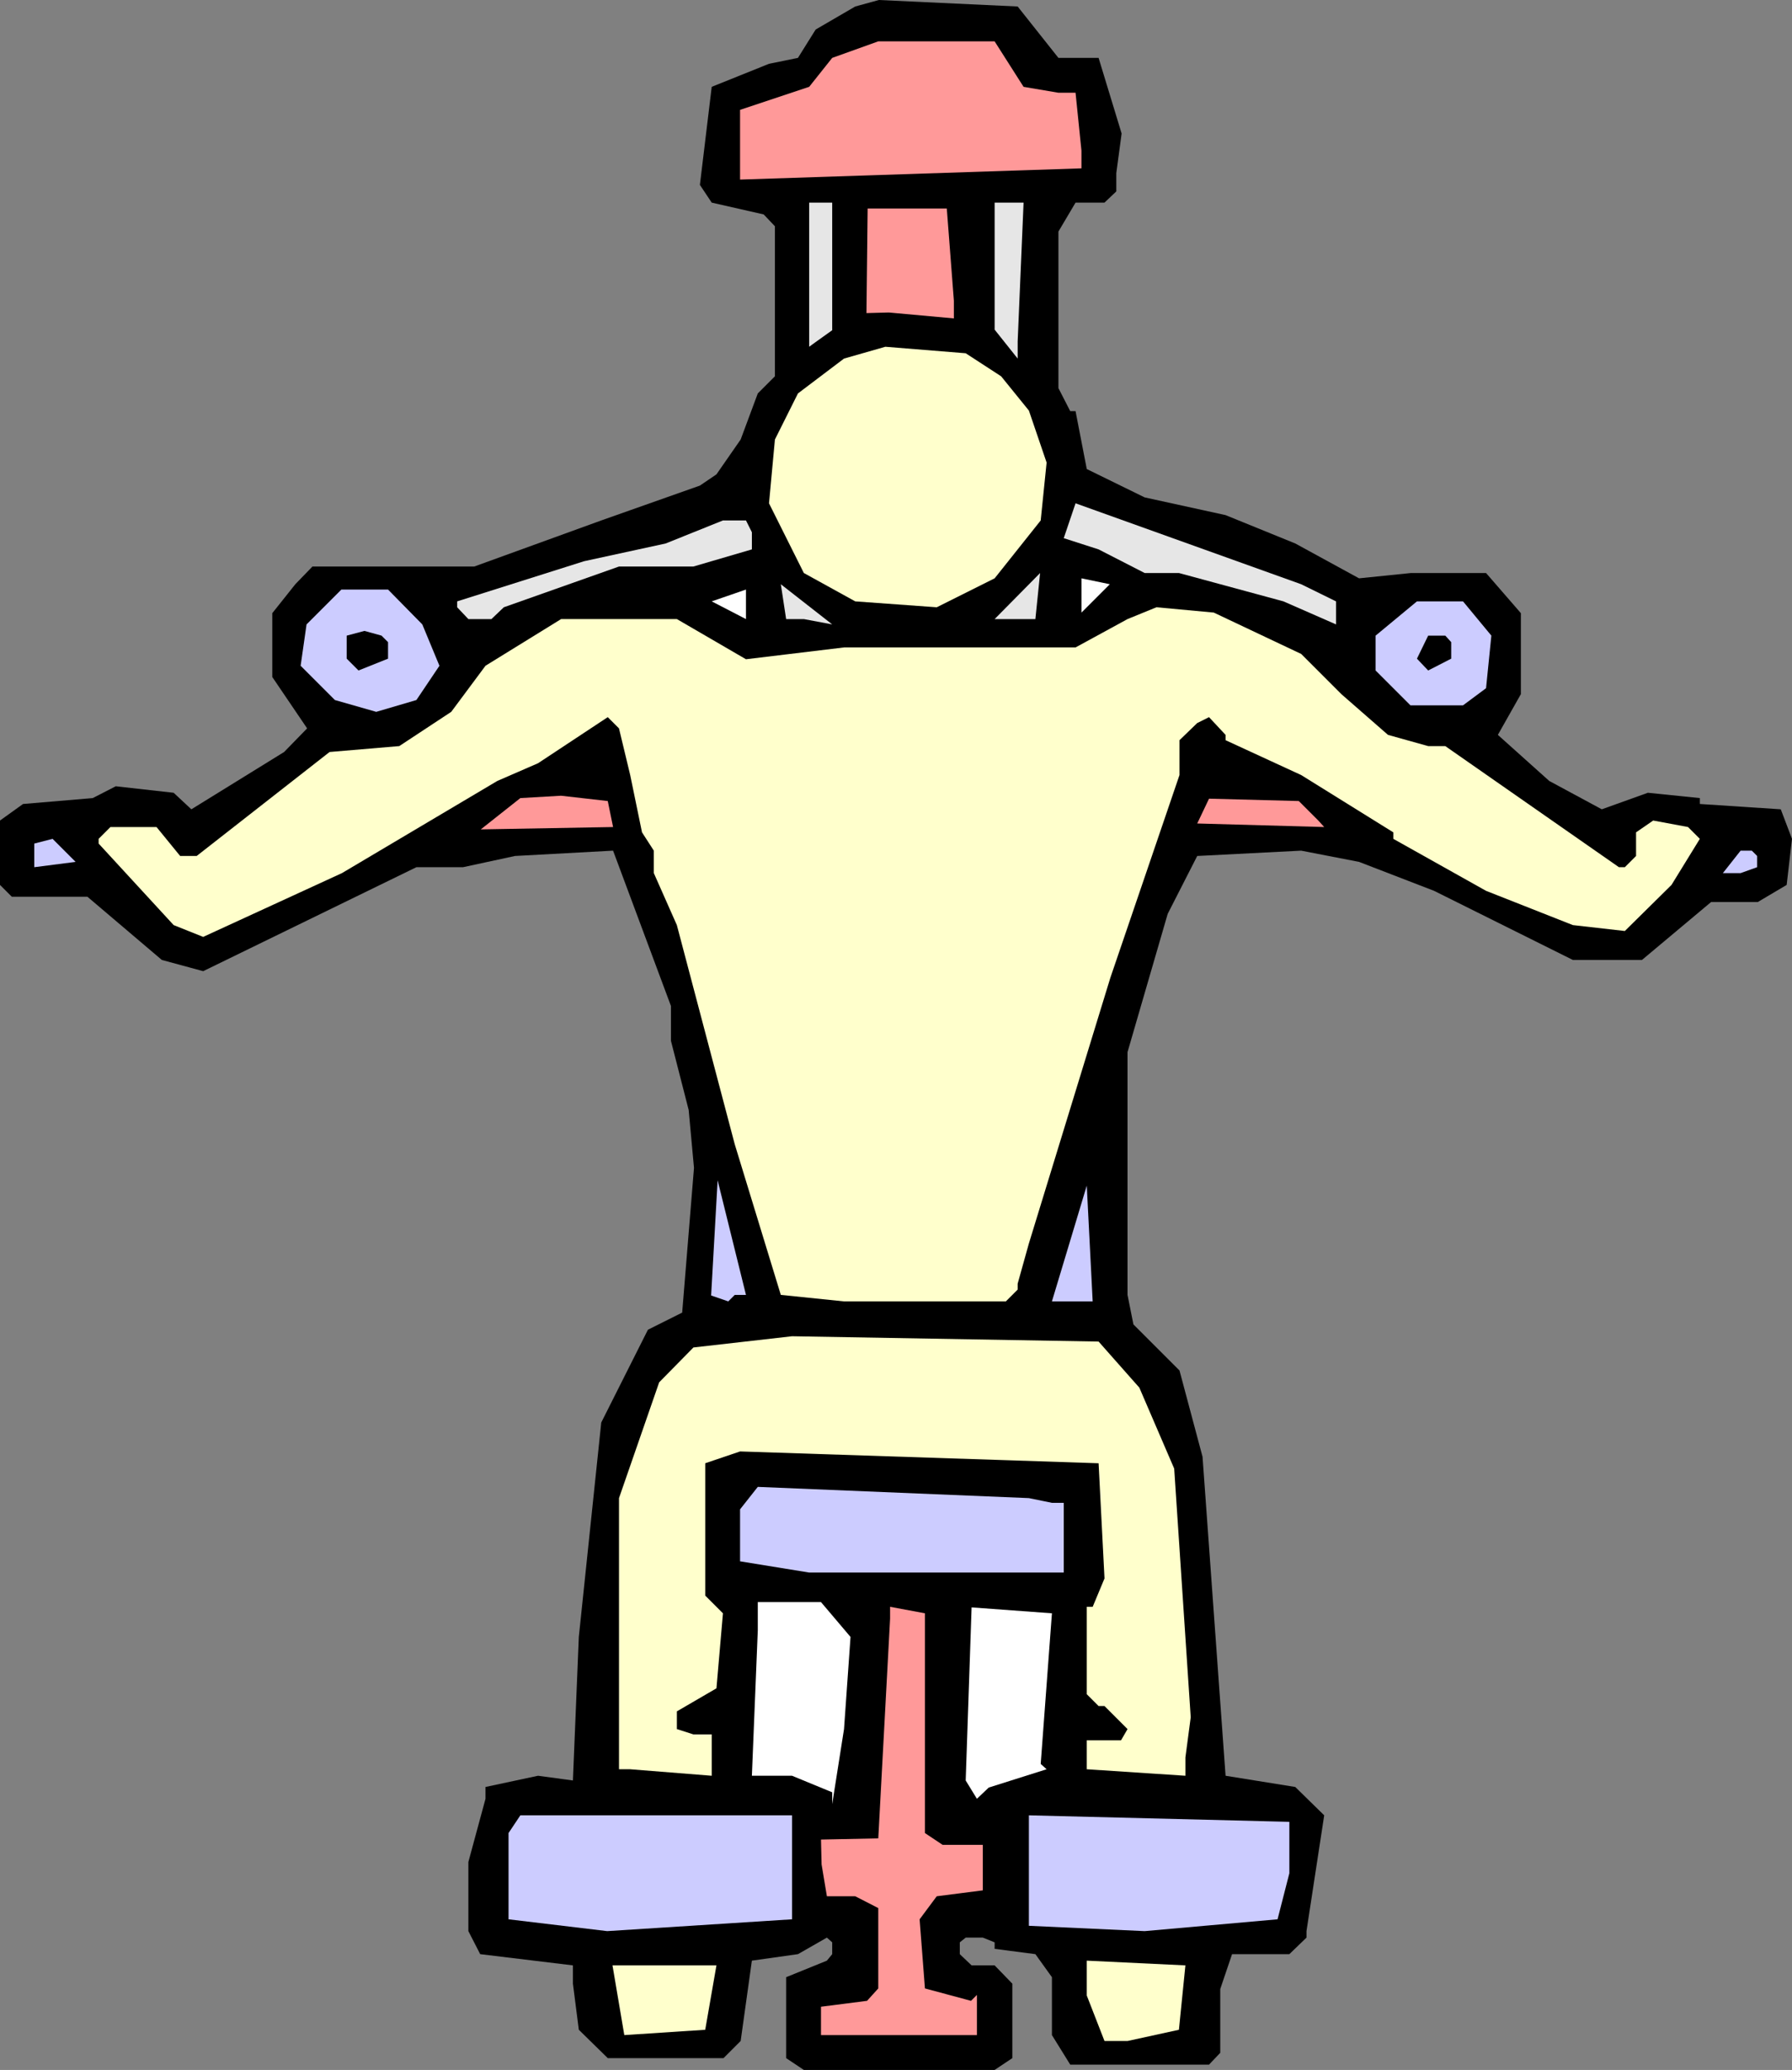 <?xml version="1.0" encoding="UTF-8" standalone="no"?>
<svg
   version="1.0"
   width="129.724mm"
   height="149.801mm"
   id="svg32"
   sodipodi:docname="Shoulders 33.wmf"
   xmlns:inkscape="http://www.inkscape.org/namespaces/inkscape"
   xmlns:sodipodi="http://sodipodi.sourceforge.net/DTD/sodipodi-0.dtd"
   xmlns="http://www.w3.org/2000/svg"
   xmlns:svg="http://www.w3.org/2000/svg">
  <rect width="100%" height="100%" fill="#808080" stroke="none"/>
  <sodipodi:namedview
     id="namedview32"
     pagecolor="#ffffff"
     bordercolor="#000000"
     borderopacity="0.25"
     inkscape:showpageshadow="2"
     inkscape:pageopacity="0.0"
     inkscape:pagecheckerboard="0"
     inkscape:deskcolor="#d1d1d1"
     inkscape:document-units="mm" />
  <defs
     id="defs1">
    <pattern
       id="WMFhbasepattern"
       patternUnits="userSpaceOnUse"
       width="6"
       height="6"
       x="0"
       y="0" />
  </defs>
  <path
     style="fill:#000000;fill-opacity:1;fill-rule:evenodd;stroke:none"
     d="m 289.587,15.835 h 10.989 l 6.302,20.682 -1.454,10.826 v 5.009 l -3.232,3.07 h -7.918 l -4.686,7.917 v 42.819 l 3.232,6.302 h 1.454 l 3.07,15.835 15.837,7.756 22.139,4.847 19.069,7.756 17.453,9.533 14.221,-1.454 h 20.523 l 9.534,10.987 v 22.137 l -6.302,11.149 14.059,12.603 14.382,7.756 12.605,-4.524 14.221,1.454 v 1.616 l 22.139,1.454 3.07,8.079 -1.454,12.603 -7.918,4.686 h -12.766 l -18.907,15.835 h -18.907 l -37.976,-18.905 -20.523,-7.917 -15.837,-3.07 -28.442,1.454 -8.08,15.835 -10.989,37.81 v 66.41 l 1.616,8.079 12.605,12.603 6.302,23.591 6.302,87.253 19.069,3.07 7.918,7.756 -4.848,31.67 v 1.777 l -4.686,4.524 h -15.675 l -3.232,9.533 v 17.451 l -3.07,3.232 h -37.976 l -5.01,-8.079 v -15.835 l -4.525,-6.302 -11.15,-1.454 v -1.777 l -3.232,-1.293 h -4.686 l -1.616,1.293 v 3.232 l 3.232,3.07 h 6.302 l 4.848,5.009 v 20.359 l -4.848,3.232 h -52.197 l -4.848,-3.232 v -22.137 l 11.15,-4.524 1.454,-1.777 v -3.232 l -1.454,-1.293 -7.918,4.524 -12.605,1.777 -3.07,21.975 -4.686,4.686 h -31.674 l -7.918,-7.756 -1.616,-12.603 v -5.009 l -25.371,-3.07 -3.232,-6.302 v -18.905 l 4.686,-17.289 v -3.232 l 14.382,-3.07 9.534,1.293 1.616,-39.264 6.141,-58.654 12.766,-25.368 9.373,-4.686 3.232,-39.587 -1.454,-15.835 -4.848,-18.905 v -9.533 l -15.837,-42.496 -26.826,1.454 -14.221,3.07 H 113.928 L 55.59,265.638 44.278,262.568 23.917,245.279 H 3.232 L 0,242.048 v -17.612 l 6.302,-4.524 19.069,-1.616 6.302,-3.232 15.837,1.777 4.848,4.524 25.371,-15.673 6.302,-6.463 -9.534,-14.058 v -17.451 l 6.302,-7.917 4.686,-4.847 h 44.278 l 34.744,-12.603 26.987,-9.533 4.525,-3.07 6.626,-9.533 4.686,-12.603 4.686,-4.686 V 61.885 l -3.07,-3.232 -14.221,-3.232 -3.232,-4.847 3.232,-26.822 15.675,-6.302 7.918,-1.616 4.848,-7.756 L 233.997,1.777 240.461,0 278.436,1.777 Z"
     id="path1" />
  <path
     style="fill:#ff9999;fill-opacity:1;fill-rule:evenodd;stroke:none"
     d="m 280.052,23.752 9.534,1.616 h 4.686 l 1.616,15.835 v 4.847 l -93.405,3.07 V 30.054 l 18.907,-6.302 6.302,-7.917 12.605,-4.524 h 31.835 z"
     id="path2" />
  <path
     style="fill:#e6e6e6;fill-opacity:1;fill-rule:evenodd;stroke:none"
     d="m 227.694,90.324 -4.525,3.232 -1.778,1.293 V 55.422 h 6.302 z"
     id="path3" />
  <path
     style="fill:#e6e6e6;fill-opacity:1;fill-rule:evenodd;stroke:none"
     d="m 278.436,93.394 v 4.686 l -6.302,-7.917 V 55.422 h 7.918 z"
     id="path4" />
  <path
     style="fill:#ff9999;fill-opacity:1;fill-rule:evenodd;stroke:none"
     d="m 260.984,82.244 v 4.847 l -17.776,-1.616 -6.141,0.162 0.323,-28.6 h 21.654 z"
     id="path5" />
  <path
     style="fill:#ffffcc;fill-opacity:1;fill-rule:evenodd;stroke:none"
     d="m 273.912,102.927 7.595,9.372 4.848,14.219 -1.616,15.835 -12.605,15.835 -15.837,7.917 -22.301,-1.616 -14.059,-7.756 -9.534,-19.067 1.616,-17.451 6.302,-12.603 12.605,-9.533 11.312,-3.232 21.978,1.777 z"
     id="path6" />
  <path
     style="fill:#e6e6e6;fill-opacity:1;fill-rule:evenodd;stroke:none"
     d="m 365.539,164.489 v 6.302 l -14.382,-6.302 -28.603,-7.756 h -9.373 l -12.605,-6.463 -9.534,-3.07 3.232,-9.533 61.731,22.137 z"
     id="path7" />
  <path
     style="fill:#e6e6e6;fill-opacity:1;fill-rule:evenodd;stroke:none"
     d="m 205.717,145.584 v 4.686 l -15.998,4.686 h -20.362 l -31.512,11.149 -3.394,3.232 h -6.302 l -3.07,-3.232 v -1.616 l 34.744,-10.987 22.301,-4.847 15.675,-6.302 h 6.302 z"
     id="path8" />
  <path
     style="fill:#e6e6e6;fill-opacity:1;fill-rule:evenodd;stroke:none"
     d="m 272.134,169.336 12.443,-12.603 -1.293,12.603 z"
     id="path9" />
  <path
     style="fill:#ffffff;fill-opacity:1;fill-rule:evenodd;stroke:none"
     d="m 295.889,167.559 v -9.372 l 7.757,1.616 z"
     id="path10" />
  <path
     style="fill:#e6e6e6;fill-opacity:1;fill-rule:evenodd;stroke:none"
     d="m 219.937,169.336 h -4.848 l -1.454,-9.533 14.059,10.987 z"
     id="path11" />
  <path
     style="fill:#ccccff;fill-opacity:1;fill-rule:evenodd;stroke:none"
     d="m 115.544,170.791 4.686,11.311 -6.302,9.372 -10.989,3.232 -11.312,-3.232 -9.373,-9.372 1.616,-11.311 9.534,-9.533 h 12.766 z"
     id="path12" />
  <path
     style="fill:#ffffff;fill-opacity:1;fill-rule:evenodd;stroke:none"
     d="m 194.728,164.489 9.373,-3.232 v 8.079 z"
     id="path13" />
  <path
     style="fill:#ccccff;fill-opacity:1;fill-rule:evenodd;stroke:none"
     d="m 408.04,173.861 -1.454,14.381 -6.302,4.686 h -14.382 l -9.534,-9.533 v -9.533 l 11.312,-9.372 h 12.605 z"
     id="path14" />
  <path
     style="fill:#ffffcc;fill-opacity:1;fill-rule:evenodd;stroke:none"
     d="m 356.004,178.87 10.989,10.987 12.766,11.149 10.989,3.07 h 4.686 l 47.51,33.124 h 1.616 l 3.07,-3.07 v -6.463 l 4.686,-3.232 9.534,1.777 3.232,3.232 -7.757,12.603 -12.766,12.603 -14.221,-1.616 -23.755,-9.372 -25.371,-14.219 v -1.777 l -25.21,-15.673 -20.685,-9.533 v -1.454 l -4.525,-4.847 -3.232,1.616 -4.848,4.686 v 9.533 l -18.907,55.422 -22.301,72.711 -3.07,10.987 v 1.616 l -3.232,3.232 h -44.278 l -17.291,-1.777 -12.605,-41.203 -15.837,-59.946 -6.302,-14.219 v -6.14 l -3.232,-5.009 -3.232,-15.673 -3.07,-12.765 -3.07,-3.07 -19.069,12.603 -11.15,4.847 -42.501,25.207 -37.976,17.451 -8.08,-3.232 -20.523,-22.298 v -1.293 l 3.232,-3.232 h 12.605 l 6.464,7.917 h 4.525 l 36.36,-28.438 19.069,-1.616 14.221,-9.372 9.373,-12.603 20.685,-12.765 h 31.674 l 18.907,10.987 26.826,-3.232 h 63.347 l 14.221,-7.756 7.918,-3.232 15.675,1.454 z"
     id="path15" />
  <path
     style="fill:#000000;fill-opacity:1;fill-rule:evenodd;stroke:none"
     d="m 106.171,175.638 v 4.524 l -8.08,3.232 -3.232,-3.232 v -6.302 l 4.848,-1.293 4.686,1.293 z"
     id="path16" />
  <path
     style="fill:#000000;fill-opacity:1;fill-rule:evenodd;stroke:none"
     d="m 397.051,175.638 v 4.524 l -6.302,3.232 -3.07,-3.232 3.07,-6.302 h 4.686 z"
     id="path17" />
  <path
     style="fill:#ff9999;fill-opacity:1;fill-rule:evenodd;stroke:none"
     d="m 167.741,226.213 -36.198,0.646 10.827,-8.564 11.15,-0.646 12.766,1.454 z"
     id="path18" />
  <path
     style="fill:#ff9999;fill-opacity:1;fill-rule:evenodd;stroke:none"
     d="m 360.691,224.435 1.616,1.777 -34.744,-0.969 3.232,-6.786 24.563,0.646 z"
     id="path19" />
  <path
     style="fill:#ccccff;fill-opacity:1;fill-rule:evenodd;stroke:none"
     d="m 9.373,237.2 v -6.463 l 5.01,-1.293 6.302,6.302 z"
     id="path20" />
  <path
     style="fill:#ccccff;fill-opacity:1;fill-rule:evenodd;stroke:none"
     d="m 480.759,234.13 v 3.07 l -4.525,1.616 h -4.848 l 4.848,-6.14 h 3.07 z"
     id="path21" />
  <path
     style="fill:#ccccff;fill-opacity:1;fill-rule:evenodd;stroke:none"
     d="m 287.809,355.962 9.534,-31.67 1.616,31.67 z"
     id="path22" />
  <path
     style="fill:#ccccff;fill-opacity:1;fill-rule:evenodd;stroke:none"
     d="m 201.03,354.185 -1.778,1.777 -4.686,-1.616 1.778,-31.508 7.757,31.347 z"
     id="path23" />
  <path
     style="fill:#ffffcc;fill-opacity:1;fill-rule:evenodd;stroke:none"
     d="m 311.726,379.553 9.534,22.137 4.525,68.025 -1.454,10.987 v 5.009 l -26.987,-1.777 v -7.917 h 4.848 4.525 l 1.778,-3.07 -6.302,-6.302 h -1.616 l -3.232,-3.232 v -23.914 h 1.616 l 3.232,-7.756 -1.616,-31.508 -98.091,-3.232 -9.534,3.232 v 36.194 l 4.848,4.847 -1.778,20.521 -10.827,6.302 v 4.847 l 4.525,1.454 h 5.01 v 11.311 l -22.301,-1.777 h -3.07 v -74.165 l 10.989,-31.67 9.373,-9.533 26.987,-3.07 83.87,1.454 z"
     id="path24" />
  <path
     style="fill:#ccccff;fill-opacity:1;fill-rule:evenodd;stroke:none"
     d="m 287.809,411.061 h 3.232 v 19.067 h -69.65 l -18.907,-3.07 v -14.219 l 4.848,-6.14 74.174,3.07 z"
     id="path25" />
  <path
     style="fill:#ffffff;fill-opacity:1;fill-rule:evenodd;stroke:none"
     d="m 232.704,447.74 -1.778,25.207 -3.232,20.521 v -3.232 l -10.989,-4.524 h -10.989 l 1.616,-39.749 v -7.756 h 17.291 z"
     id="path26" />
  <path
     style="fill:#ff9999;fill-opacity:1;fill-rule:evenodd;stroke:none"
     d="m 253.065,501.384 4.848,3.232 h 10.989 v 12.442 l -12.605,1.616 -4.686,6.302 1.454,18.905 12.605,3.393 1.616,-1.616 v 10.987 h -42.662 v -7.756 l 12.605,-1.616 3.07,-3.393 v -21.975 l -6.302,-3.232 h -7.757 l -1.454,-8.725 -0.162,-6.786 15.675,-0.323 3.232,-60.108 v -3.232 l 9.534,1.777 z"
     id="path27" />
  <path
     style="fill:#ffffff;fill-opacity:1;fill-rule:evenodd;stroke:none"
     d="m 284.739,482.479 1.616,1.454 -15.837,5.009 -3.232,3.07 -3.07,-5.009 1.616,-47.343 21.978,1.616 z"
     id="path28" />
  <path
     style="fill:#ccccff;fill-opacity:1;fill-rule:evenodd;stroke:none"
     d="m 216.705,524.975 -50.581,3.232 -26.987,-3.232 v -23.591 l 3.232,-4.847 h 74.336 z"
     id="path29" />
  <path
     style="fill:#ccccff;fill-opacity:1;fill-rule:evenodd;stroke:none"
     d="m 352.772,512.372 -3.232,12.603 -36.36,3.232 -31.674,-1.454 V 496.537 l 71.266,1.777 z"
     id="path30" />
  <path
     style="fill:#ffffcc;fill-opacity:1;fill-rule:evenodd;stroke:none"
     d="m 322.553,555.191 -14.059,3.07 h -6.302 l -4.848,-12.442 v -9.533 l 26.987,1.293 z"
     id="path31" />
  <path
     style="fill:#ffffcc;fill-opacity:1;fill-rule:evenodd;stroke:none"
     d="m 192.95,555.191 -22.139,1.454 -3.232,-19.067 h 28.442 z"
     id="path32" />
</svg>
